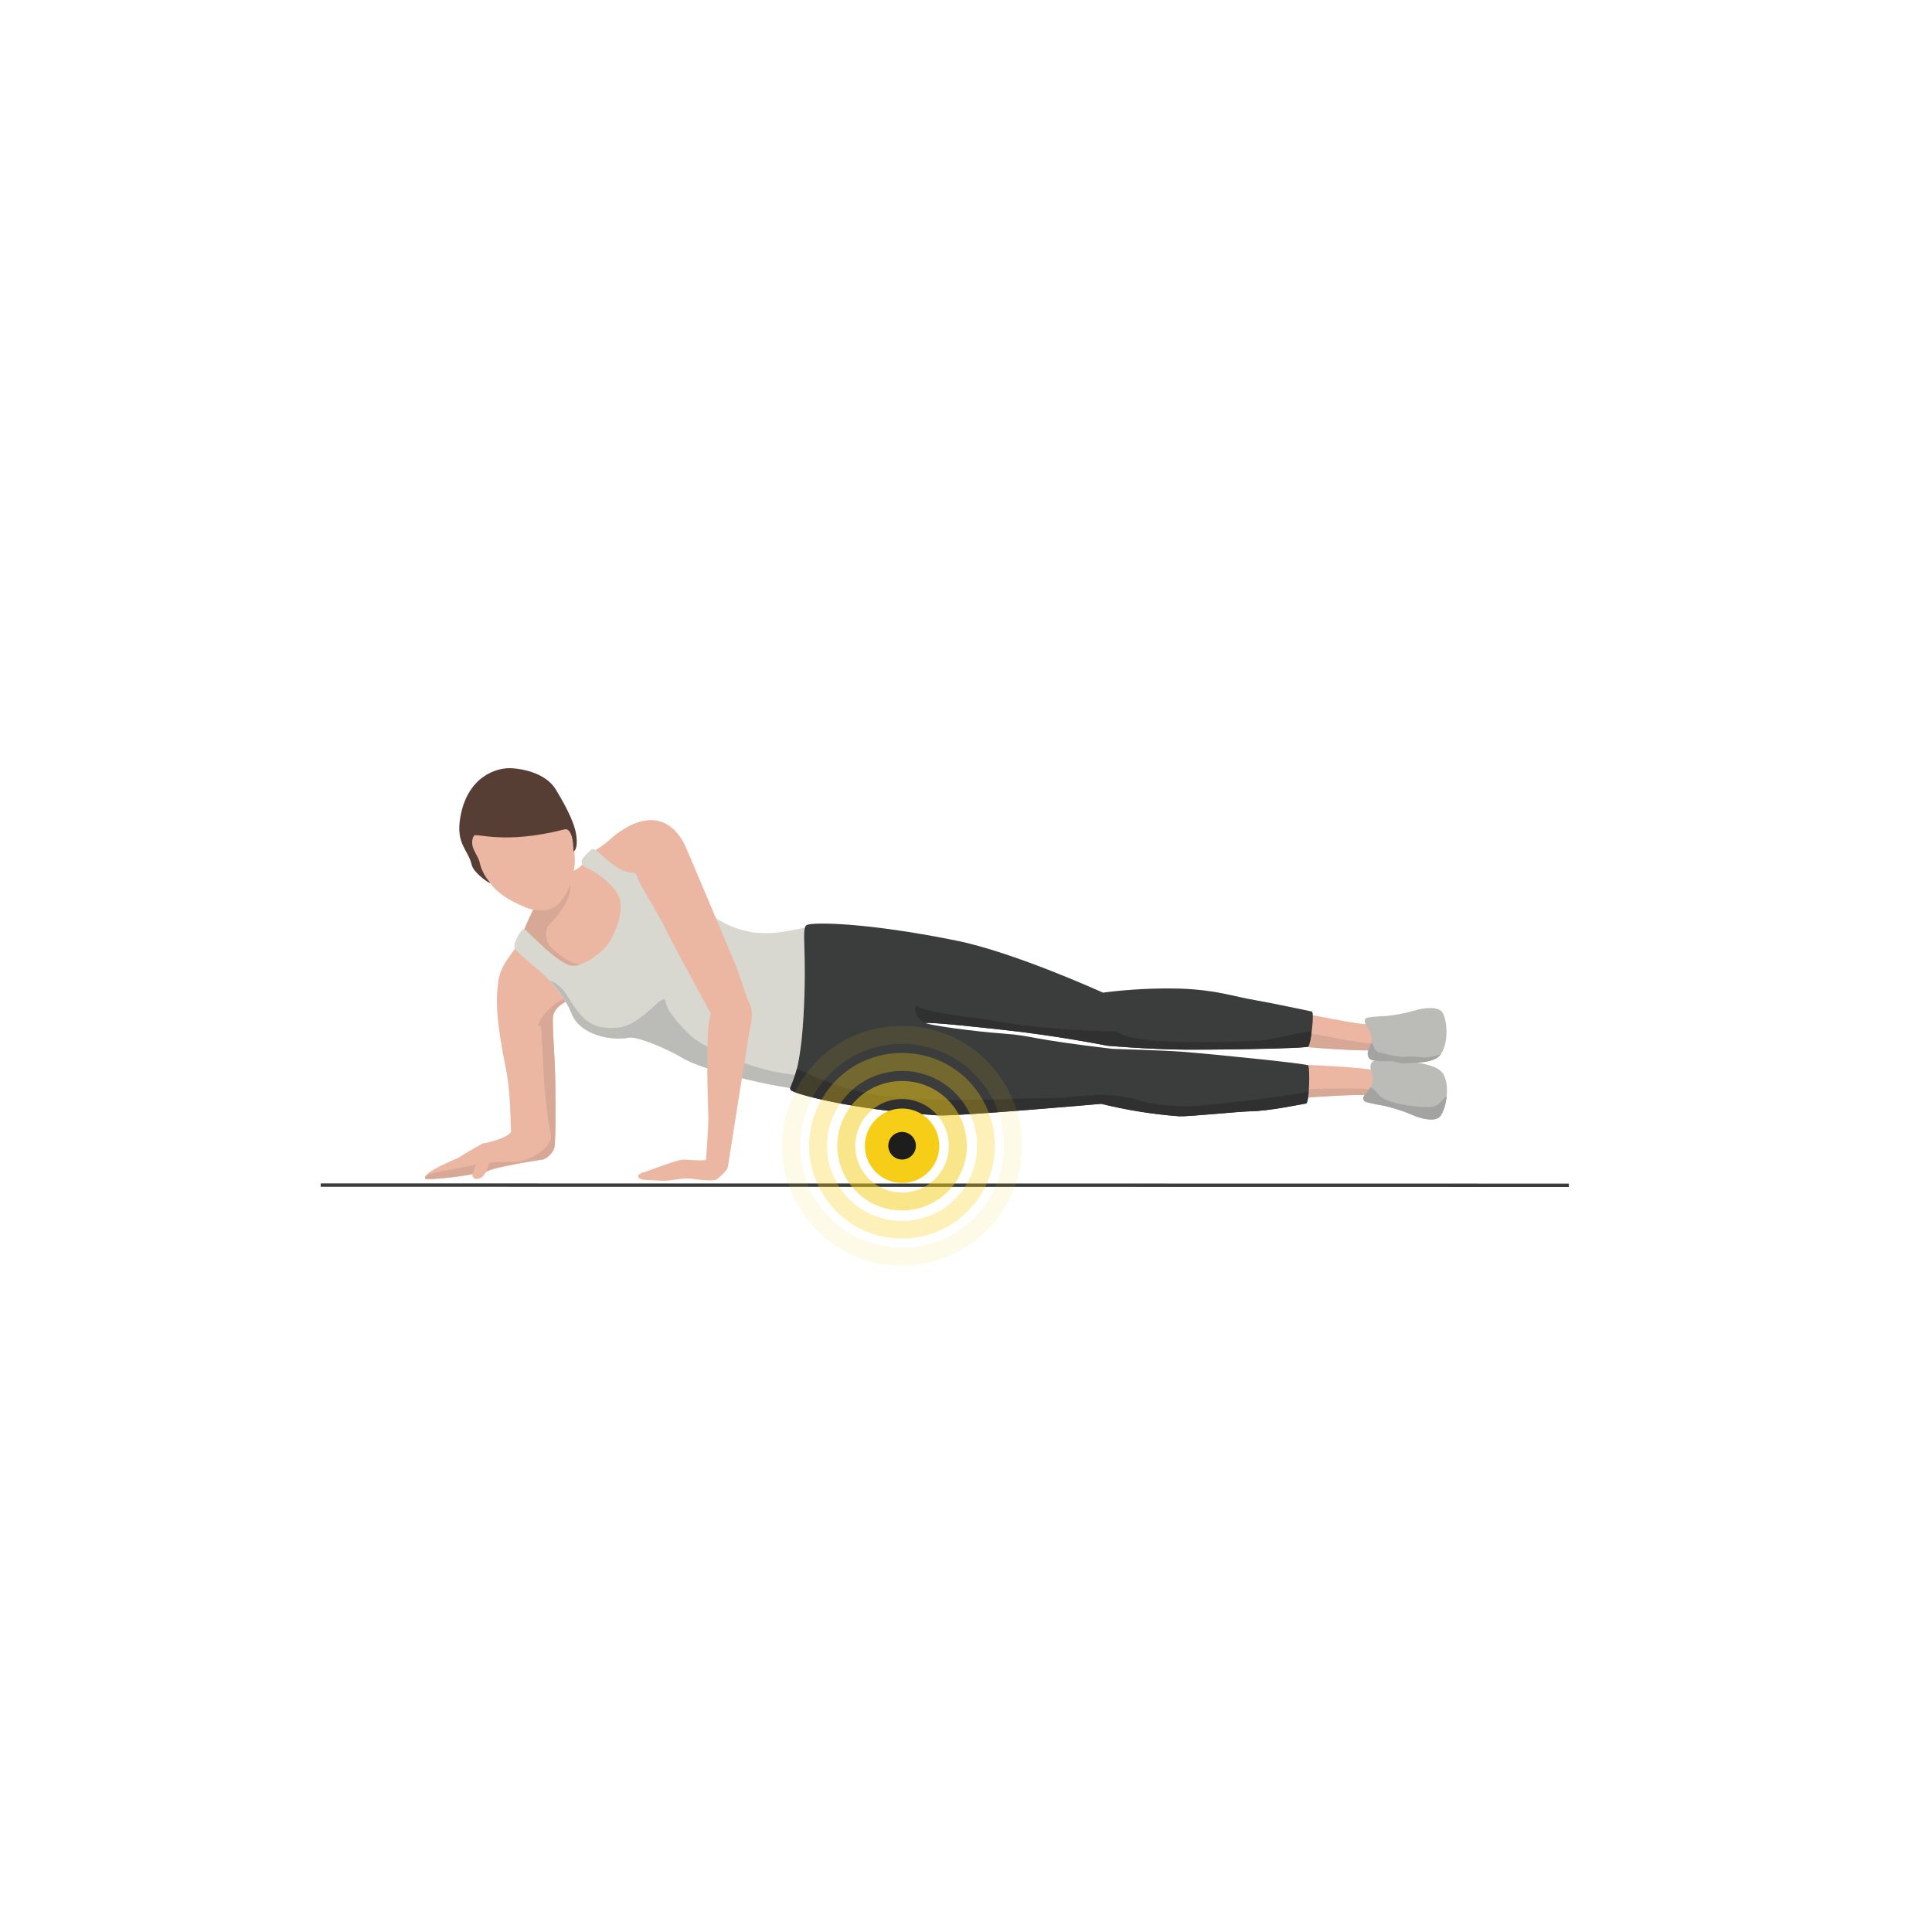 <?xml version="1.0" encoding="utf-8"?>
<svg id="Ebene_1" data-name="Ebene 1" viewBox="0 0 566.93 566.93" xmlns="http://www.w3.org/2000/svg">
  <defs>
    <style>.cls-1{fill:none;stroke:#3b3c3c;stroke-miterlimit:10;}.cls-2{fill:#ebb6a2;}.cls-3{fill:#d8a896;}.cls-4{fill:#bbbbb7;}.cls-5{fill:#d8d8d1;}.cls-6{fill:#3b3c3c;}.cls-7{fill:#303030;}.cls-8{fill:#a3a3a2;}.cls-9{fill:#563e35;}.cls-10,.cls-12,.cls-13,.cls-14{fill:#f7ce17;}.cls-11{fill:#1d1d1b;}.cls-12{opacity:0.5;}.cls-13{opacity:0.3;}.cls-14{opacity:0.1;}</style>
  </defs>
  <title>vibration-faszienrolle-inoroll-uebung-•</title>
  <line class="cls-1" x1="460.371" y1="347.82" x2="94.111" y2="347.76"/>
  <path class="cls-2" d="M 149.671 263.18 C 151.295 263.729 152.97 264.114 154.671 264.33 C 156.851 264.25 157.341 265.24 156.041 267.81 C 155.041 269.75 153.691 273.03 153.691 273.03 C 153.691 273.03 161.691 285.67 164.101 287.29 C 166.511 288.91 180.361 284.6 182.001 283.39 C 183.641 282.18 186.591 272.74 188.911 269.69 C 191.231 266.64 177.251 250.41 174.651 250.99 C 172.051 251.57 171.341 253.47 169.881 254.62 C 168.421 255.77 166.491 256.17 166.741 255 C 167.331 252.26 166.251 244.95 164.511 242.68 C 161.111 238.22 147.881 262.67 149.671 263.18 Z"/>
  <path class="cls-2" d="M 152.281 276 C 151.811 278.7 147.141 282 146.281 287.65 C 145.361 293.65 145.681 299.73 148.351 313.15 C 148.561 314.15 149.701 318.65 149.941 332.04 C 149.941 333.04 145.841 334.86 141.561 335.57 C 138.161 337.49 135.561 339.06 134.621 339.65 C 133.681 340.24 123.621 344.09 124.801 345.91 C 125.091 346.36 134.931 345.39 138.651 344.57 C 138.651 344.57 138.381 346.08 140.161 345.91 C 141.941 345.74 142.251 344.1 142.741 343.84 C 145.411 342.42 156.791 340.61 159.131 340.3 C 160.681 340.1 162.411 338.01 162.681 336.8 C 163.231 334.32 162.971 317.8 162.921 315.52 C 162.821 310.91 162.041 300.25 162.261 298.52 C 162.751 294.69 166.991 294.14 166.741 293.05 C 166.491 291.96 162.011 284.71 159.191 282.24 C 156.371 279.77 152.281 276 152.281 276 Z"/>
  <path class="cls-2" d="M 380.191 322.15 C 382.191 322.27 399.741 320.72 401.691 321.52 C 403.641 322.32 405.621 314.92 403.691 314.13 C 401.761 313.34 381.521 312.21 380.831 312.5 C 380.141 312.79 380.191 322.15 380.191 322.15 Z"/>
  <path class="cls-3" d="M 380.171 322.18 C 382.171 322.31 399.721 320.75 401.671 321.55 C 403.621 322.35 405.671 320.62 403.741 319.83 C 401.811 319.04 381.451 319.51 380.741 319.83 C 380.031 320.15 380.171 322.18 380.171 322.18 Z"/>
  <path class="cls-4" d="M 422.421 327.77 C 423.981 326.32 425.701 319.64 423.711 315.49 C 422.161 312.28 415.831 311.98 413.121 311.31 C 412.461 311.15 409.941 311.68 408.781 311.45 C 407.621 311.22 403.711 310.8 403.011 311.33 C 401.321 312.6 402.591 314.53 402.801 315.91 C 403.421 319.91 398.801 321.37 400.371 323.1 C 400.771 323.54 404.691 324.24 406.011 324.46 C 408.899 325.102 411.721 326.009 414.441 327.17 C 416.961 328.29 420.821 329.25 422.421 327.77 Z"/>
  <path class="cls-3" d="M 159.101 306.84 C 159.551 312.08 159.221 319.68 161.661 333.14 C 162.271 336.47 155.521 340.95 151.011 340.93 C 144.161 340.93 143.501 340.88 143.221 342.19 C 143.083 342.779 142.839 343.338 142.501 343.84 C 143.15 343.528 143.818 343.257 144.501 343.03 C 148.361 341.96 157.021 340.52 159.111 340.24 C 160.661 340.04 162.391 337.95 162.661 336.74 C 163.211 334.25 162.941 317.74 162.891 315.46 C 162.801 310.84 162.011 300.18 162.241 298.46 C 162.721 294.63 166.971 294.08 166.721 292.98 C 166.471 291.88 160.421 295.7 158.401 299.64 C 157.141 302.1 158.771 300.14 158.861 301.78 C 158.941 303.24 158.951 305.08 159.101 306.84 Z"/>
  <path class="cls-3" d="M 162.931 263.23 C 162.191 263.64 158.791 265.23 156.021 264.47 C 156.021 264.47 156.781 264.8 156.801 265.47 C 156.748 266.292 156.501 267.091 156.081 267.8 C 155.081 269.74 153.741 273.02 153.741 273.02 C 153.741 273.02 161.741 285.66 164.151 287.28 C 165.411 288.12 172.381 282.86 173.701 281.34 C 173.701 281.34 170.761 286.7 161.571 277.88 C 159.921 276.29 159.821 272.64 161.221 271.23 C 169.841 262.61 167.081 257.16 166.811 257.84 C 166.541 258.52 165.111 262 162.931 263.23 Z"/>
  <path class="cls-5" d="M 168.161 283.41 C 170.811 283.41 176.161 280.41 178.641 276.68 C 181.841 271.86 182.821 265.81 181.701 263.32 C 179.651 258.77 174.071 255.49 172.511 254.83 C 170.951 254.17 169.781 253.01 171.511 251.29 C 173.241 249.57 173.331 249.12 174.371 249.29 C 175.411 249.46 179.191 253.99 182.831 255.48 C 187.261 257.3 195.921 254.18 202.201 262.54 C 204.761 265.96 200.551 262.96 209.081 268.78 C 226.171 280.42 238.191 267.42 245.351 273.56 C 247.811 275.66 246.351 297.36 245.561 298.32 C 244.771 299.28 244.941 317.69 241.241 319.59 C 237.541 321.49 207.561 315.07 199.901 310.28 C 196.431 308.11 186.981 304.03 184.591 304.51 C 179.281 305.58 170.121 303.71 167.721 297.43 C 166.301 293.71 163.071 289.67 160.551 287.03 C 157.121 283.44 150.761 279.25 150.891 277.64 C 151.021 276.03 153.141 272.03 153.961 272.69 C 155.671 274 164.211 283.42 168.161 283.41 Z"/>
  <path class="cls-2" d="M 380.891 297.17 C 382.891 297.29 399.891 301.05 401.961 300.51 C 404.031 299.97 405.021 307.51 402.961 308.09 C 400.901 308.67 380.901 307.19 380.251 306.81 C 379.601 306.43 380.891 297.17 380.891 297.17 Z"/>
  <path class="cls-4" d="M 166.211 291.86 C 170.621 298.72 172.901 302.27 181.211 301.57 C 188.601 300.95 194.841 290.41 195.321 293.98 C 195.801 297.55 202.471 303.93 204.151 305.1 C 207.611 307.51 216.151 311.77 225.531 314.1 C 231.771 315.66 244.311 316.37 242.851 317.23 C 241.761 317.86 244.941 317.64 241.241 319.54 C 237.541 321.44 207.561 315.02 199.901 310.23 C 196.431 308.06 186.981 303.98 184.601 304.46 C 179.291 305.53 170.121 303.66 167.721 297.38 C 166.252 293.811 164.091 290.569 161.361 287.84 C 161.361 287.84 163.821 288.14 166.211 291.86 Z"/>
  <path class="cls-3" d="M 381.541 302.72 C 383.541 302.85 400.541 306.6 402.611 306.07 C 404.681 305.54 405.011 307.59 402.971 308.12 C 400.931 308.65 380.901 307.22 380.261 306.85 C 379.621 306.48 381.541 302.72 381.541 302.72 Z"/>
  <path class="cls-6" d="M 235.761 298.58 C 236.941 278.58 234.981 272.32 236.761 271.43 C 238.541 270.54 254.371 270.68 280.761 276.04 C 297.761 279.49 323.641 291.28 323.641 291.28 C 331.193 290.304 338.809 289.909 346.421 290.1 C 357.421 290.55 361.561 292.35 368.471 293.51 C 372.701 294.23 384.071 296.64 384.941 296.82 C 385.811 297 384.581 306.5 383.941 307.09 C 383.301 307.68 353.131 308.09 347.611 308.01 C 336.611 307.89 324.941 306.86 324.941 306.86 C 324.941 306.86 310.381 303.92 294.221 302.18 C 287.631 301.48 272.571 299.76 271.411 300.31 C 270.251 300.86 270.551 299.24 271.251 300.03 C 271.951 300.82 285.601 302.65 294.581 303.31 C 303.231 303.94 301.471 304.84 326.481 307.78 C 326.481 307.78 341.781 308.23 346.811 308.62 C 357.811 309.5 383.271 312.12 383.861 312.62 C 384.451 313.12 384.221 323.75 383.281 323.81 C 382.341 323.87 372.441 326.06 366.691 326.1 C 364.181 326.1 348.691 327.68 346.101 327.55 C 338.382 326.971 330.726 325.747 323.211 323.89 C 323.211 323.89 280.821 327.63 275.211 327.27 C 250.011 325.67 232.981 320.91 232.061 319.85 C 231.141 318.79 234.601 318.32 235.761 298.58 Z"/>
  <path class="cls-4" d="M 423.151 296.93 C 424.511 298.56 425.361 305.41 422.861 309.27 C 420.931 312.27 414.601 311.75 411.861 312.08 C 411.191 312.16 408.921 311.32 407.751 311.4 C 406.581 311.48 402.641 311.4 402.011 310.78 C 400.501 309.31 402.011 307.56 402.381 306.22 C 403.511 302.29 399.091 300.29 400.891 298.77 C 401.341 298.39 405.321 298.19 406.661 298.14 C 409.55 297.869 412.406 297.323 415.191 296.51 C 417.801 295.72 421.751 295.26 423.151 296.93 Z"/>
  <path class="cls-2" d="M 219.351 293.25 C 220.537 295.2 220.924 297.532 220.431 299.76 C 220.021 301.27 213.861 340.96 213.561 342.53 C 213.341 343.67 210.421 346 210.421 346 C 209.801 346.67 206.031 346.36 203.091 345.91 C 200.151 345.46 196.701 346.69 194.191 346.48 C 191.681 346.27 188.281 346.48 187.491 345.67 C 186.701 344.86 187.901 344.23 189.251 343.87 C 190.601 343.51 198.741 340.21 200.641 340.28 C 202.541 340.35 206.291 340.74 207.181 340.28 C 207.181 340.28 207.941 330.17 207.861 327.52 C 207.781 324.87 206.861 301.21 208.621 297.52 C 208.621 297.52 196.011 274.33 195.081 272.15 C 194.151 269.97 187.941 259.71 187.201 258.15 C 186.461 256.59 182.301 258.15 179.381 257.38 C 175.851 256.47 172.691 251.18 173.071 250.69 C 173.911 249.69 175.841 249.18 178.881 246.43 C 185.881 240.15 194.981 237.1 200.631 247.29 C 201.451 248.76 214.011 278.86 215.451 282.22 C 216.891 285.58 219.351 293.25 219.351 293.25 Z"/>
  <path class="cls-5" d="M 190.931 266.78 C 189.381 266.12 169.831 253.01 171.541 251.29 C 173.251 249.57 173.361 249.12 174.401 249.29 C 175.441 249.46 179.211 253.99 182.861 255.48 C 184.02 255.885 185.234 256.111 186.461 256.15 Z"/>
  <path class="cls-7" d="M 233.801 313.71 C 233.861 313.46 243.081 318.42 253.531 320.64 C 270.531 324.26 299.851 322.13 306.601 322.26 C 315.531 322.43 323.911 319.51 335.161 323.13 C 338.941 324.35 347.161 324.99 352.161 324.47 C 382.961 321.32 384.031 320.01 383.991 320.61 C 383.951 321.21 383.701 323.79 383.201 323.84 C 382.251 323.95 372.361 326.09 366.611 326.13 C 364.101 326.13 348.611 327.71 346.021 327.58 C 338.303 327 330.646 325.776 323.131 323.92 C 323.131 323.92 280.741 327.66 275.131 327.3 C 249.931 325.7 233.041 321 232.131 319.94 C 231.908 319.783 231.811 319.501 231.891 319.24 C 232.081 318.64 233.231 316 233.801 313.71 Z"/>
  <path class="cls-8" d="M 422.871 309.27 C 420.931 312.27 414.611 311.75 411.871 312.08 C 411.211 312.16 408.941 311.32 407.771 311.4 C 406.601 311.48 402.661 311.4 402.021 310.78 C 400.511 309.31 401.881 307.51 402.401 306.22 C 402.811 305.17 403.011 308.4 404.591 308.79 C 405.161 308.93 410.281 310.22 411.591 310.16 C 413.401 309.964 415.227 309.988 417.031 310.23 C 419.511 310.66 422.871 309.27 422.871 309.27 Z"/>
  <path class="cls-8" d="M 422.421 327.77 C 423.221 327.02 424.071 324.88 424.421 322.41 C 424.771 319.94 423.081 324.81 419.591 324.86 C 414.641 324.93 406.641 323.78 404.461 321.15 C 403.854 320.292 403.074 319.57 402.171 319.03 C 401.111 320.87 399.271 321.91 400.361 323.1 C 400.761 323.54 404.681 324.24 406.001 324.46 C 408.889 325.102 411.711 326.009 414.431 327.17 C 416.961 328.29 420.821 329.25 422.421 327.77 Z"/>
  <path class="cls-7" d="M 268.711 295.12 C 273.181 297.56 285.341 298.4 290.141 299.3 C 307.201 302.52 327.541 302.69 327.541 302.69 C 327.541 302.69 330.711 305.13 341.711 305.58 C 352.711 306.03 361.771 305.76 369.081 305.39 C 373.371 305.17 384.081 302.28 384.871 302.69 C 384.809 304.205 384.47 305.697 383.871 307.09 C 383.341 307.79 353.061 308.09 347.541 308.01 C 336.541 307.89 324.871 306.86 324.871 306.86 C 324.871 306.86 310.321 303.92 294.151 302.18 C 288.671 301.59 275.501 300.13 271.151 300.03 C 270.393 299.585 269.717 299.013 269.151 298.34 C 268.609 297.359 268.452 296.211 268.711 295.12 Z"/>
  <path class="cls-3" d="M 137.241 342.27 C 132.541 343.32 124.001 344.18 124.761 345.84 C 124.991 346.33 134.901 345.33 138.621 344.51 C 139.032 343.606 139.367 342.67 139.621 341.71 C 138.841 341.947 138.046 342.134 137.241 342.27 Z"/>
  <path class="cls-2" d="M 160.591 267 C 158.019 267.395 155.387 266.957 153.081 265.75 C 152.721 265.63 152.081 265.3 151.741 265.13 C 148.741 263.86 145.071 261.13 144.071 259.37 C 143.941 259.15 142.511 257.67 142.381 257.43 C 139.651 252.66 136.261 246.26 138.211 240.29 C 141.641 229.82 152.871 228.29 158.281 231.41 C 160.981 232.99 164.831 238.08 166.961 243.18 C 168.173 246.496 168.753 250.01 168.671 253.54 C 168.471 254.87 168.231 256.54 167.951 257.54 C 167.334 260.146 166.15 262.585 164.481 264.68 C 163.953 265.328 163.305 265.868 162.571 266.27 C 161.937 266.577 161.274 266.822 160.591 267 Z"/>
  <path class="cls-9" d="M 139.041 245.26 C 139.591 244.26 147.761 247.97 165.621 243.38 C 168.311 242.69 168.291 249.88 168.291 249.88 C 168.291 249.88 169.721 249.4 169.081 244.96 C 168.441 240.52 164.751 234.48 163.181 231.81 C 160.771 227.71 155.471 225.86 150.461 225.45 C 145.451 225.04 137.131 228.09 135.081 239.77 C 133.681 247.77 137.381 249.24 138.411 253.77 C 138.991 256.34 144.501 259.9 143.811 258.99 C 142.287 257.286 141.223 255.221 140.721 252.99 C 140.211 250.69 137.421 248.32 139.041 245.26 Z"/>
  <circle class="cls-10" cx="264.711" cy="336.21" r="10.92"/>
  <circle class="cls-11" cx="264.711" cy="336.21" r="4.05"/>
  <path class="cls-12" d="M 264.711 355.21 C 250.085 355.21 240.944 339.377 248.257 326.71 C 255.57 314.043 273.853 314.043 281.166 326.71 C 282.833 329.598 283.711 332.875 283.711 336.21 C 283.711 346.703 275.205 355.21 264.711 355.21 M 264.711 322.51 C 254.157 322.502 247.553 333.922 252.823 343.066 C 258.093 352.21 271.286 352.22 276.57 343.084 C 277.778 340.994 278.413 338.623 278.411 336.21 C 278.4 328.648 272.273 322.521 264.711 322.51"/>
  <path class="cls-13" d="M 264.711 363.45 C 243.742 363.458 230.628 340.762 241.106 322.599 C 251.584 304.435 277.796 304.425 288.287 322.581 C 290.681 326.724 291.941 331.425 291.941 336.21 C 291.925 351.243 279.745 363.428 264.711 363.45 M 264.711 314.26 C 247.776 314.26 237.191 332.593 245.659 347.26 C 254.127 361.927 275.296 361.927 283.764 347.26 C 285.703 343.901 286.72 340.089 286.711 336.21 C 286.684 324.079 276.842 314.26 264.711 314.26"/>
  <path class="cls-14" d="M 264.711 371.39 C 237.63 371.398 220.695 342.086 234.23 318.629 C 247.764 295.171 281.616 295.162 295.163 318.611 C 298.254 323.961 299.881 330.031 299.881 336.21 C 299.859 355.626 284.128 371.362 264.711 371.39 M 264.711 306.32 C 241.702 306.32 227.321 331.228 238.826 351.155 C 250.33 371.082 279.092 371.082 290.597 351.155 C 293.22 346.611 294.601 341.457 294.601 336.21 C 294.585 319.709 281.212 306.337 264.711 306.32"/>
</svg>
